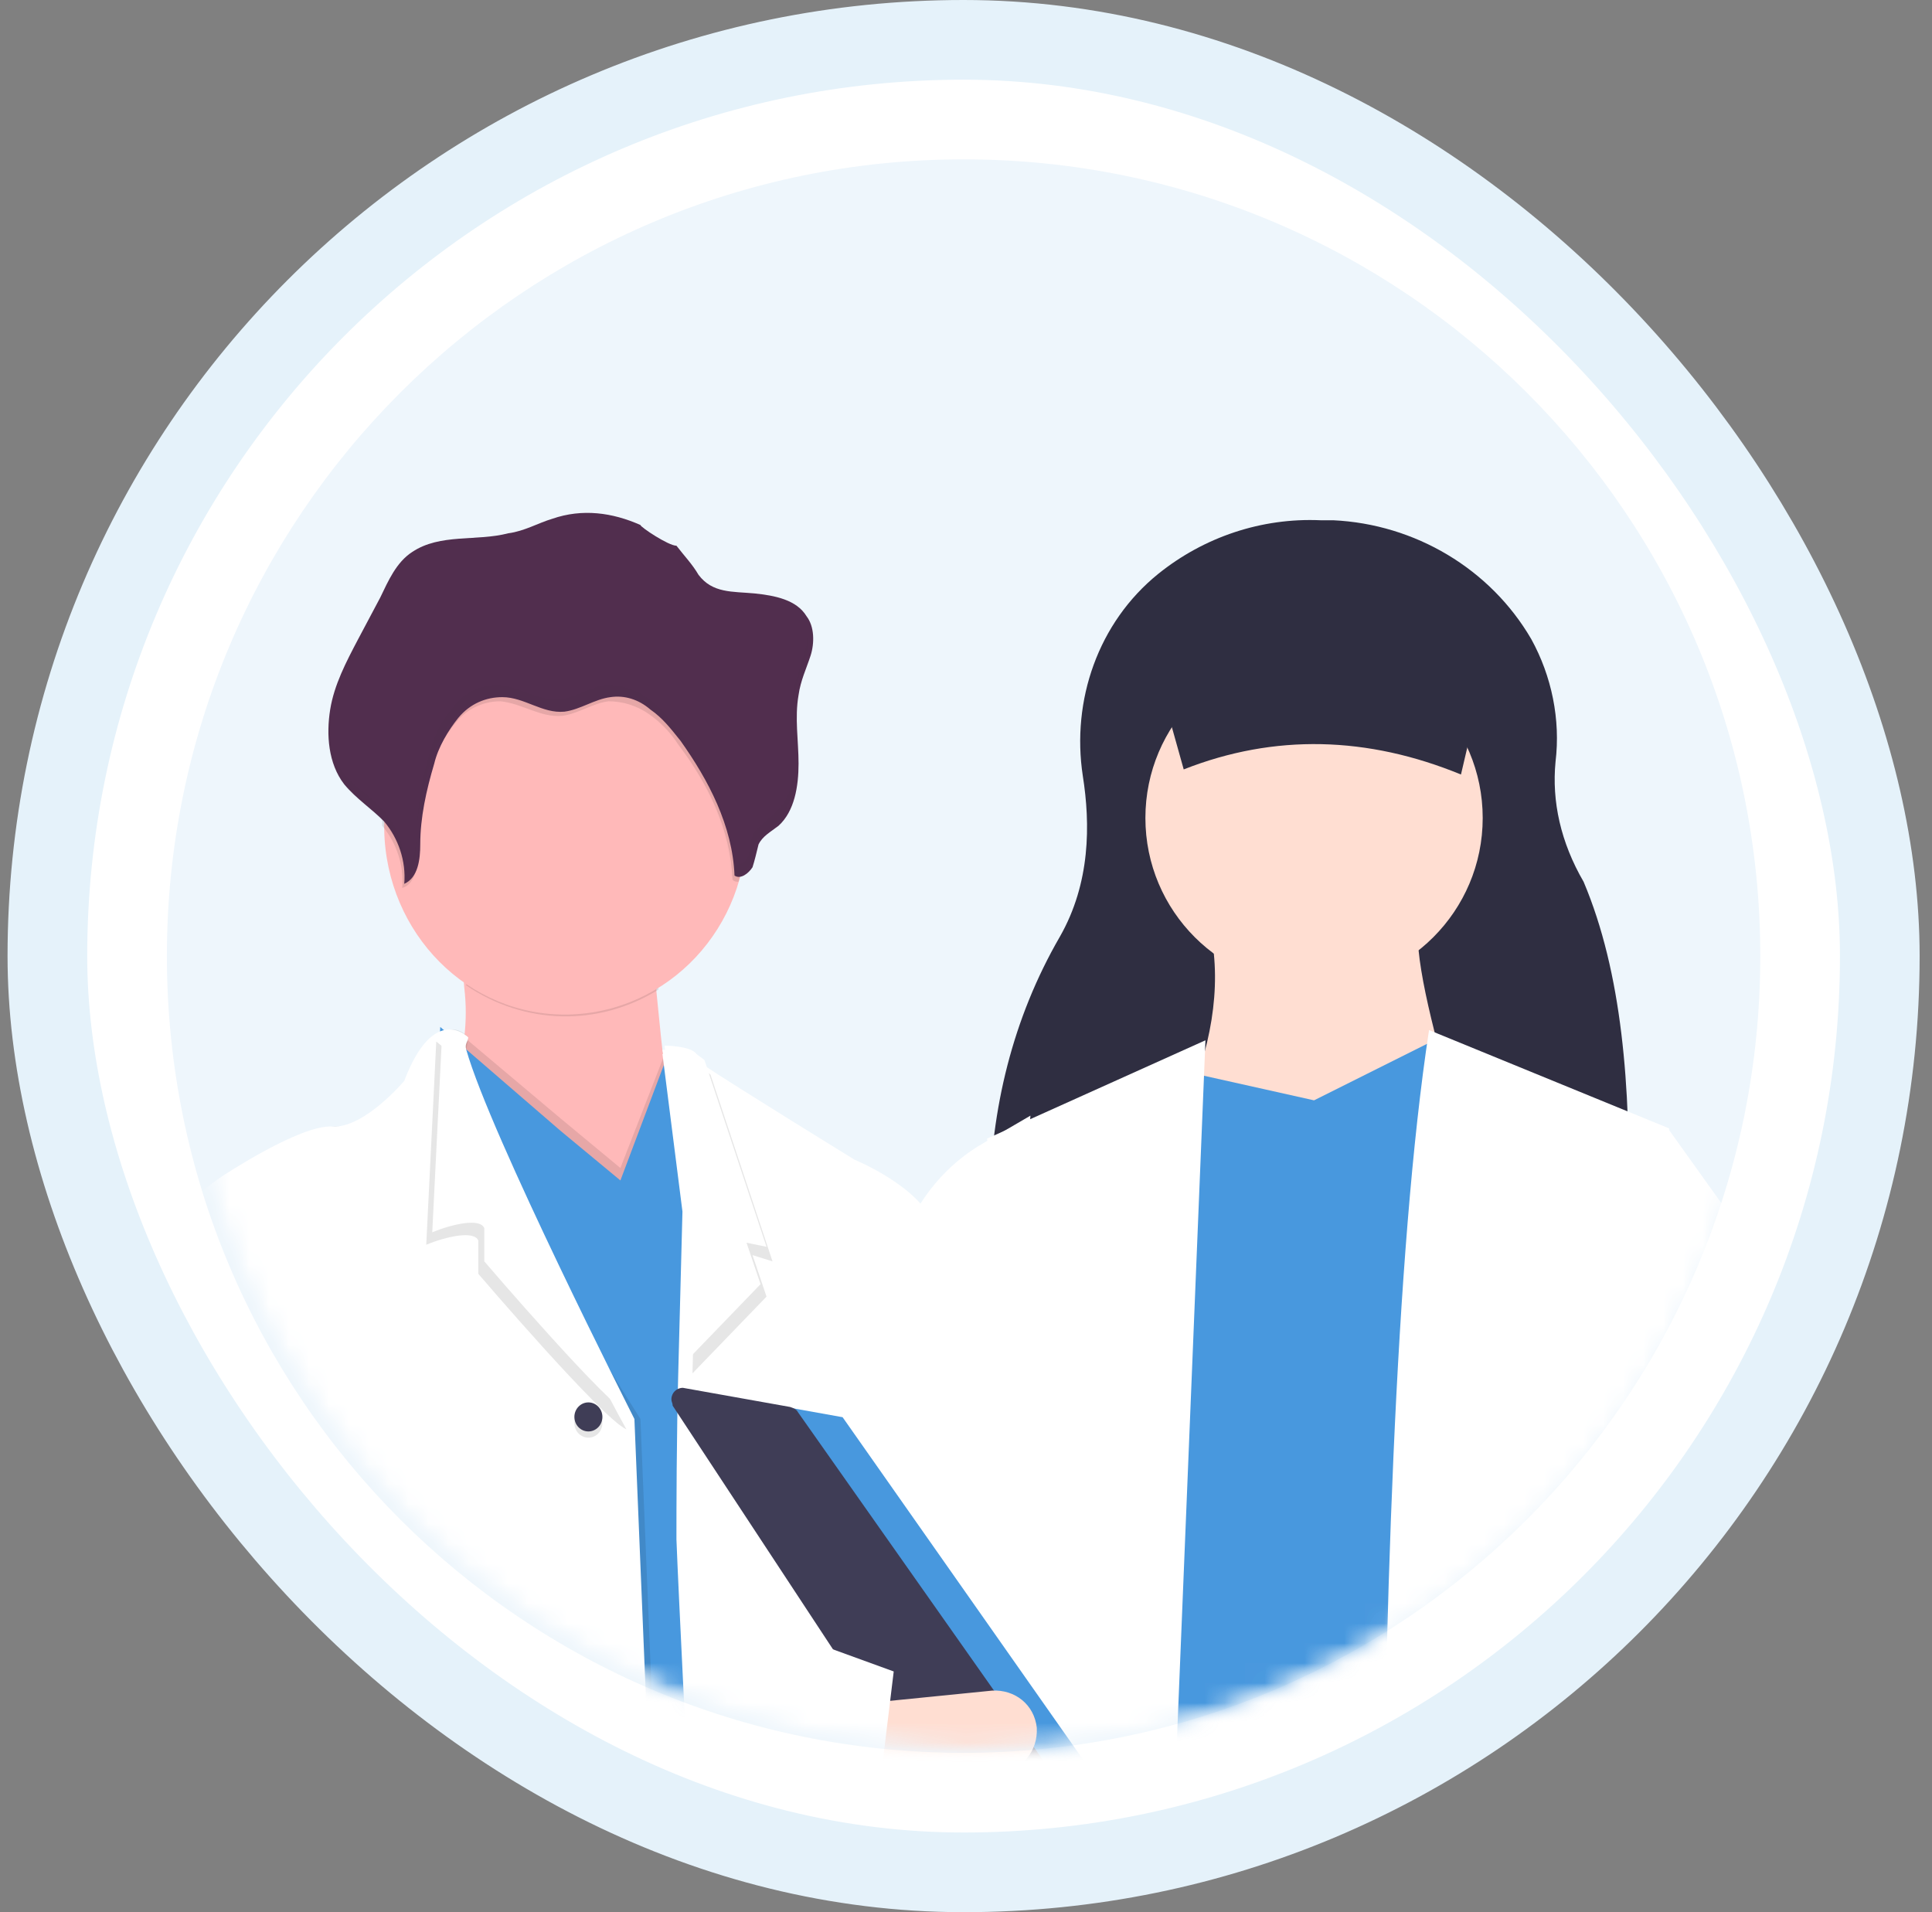 <svg width="97" height="96" viewBox="0 0 97 96" fill="none" xmlns="http://www.w3.org/2000/svg">
<rect x="0" y="0" width="97" height="96" fill="#808080" stroke="none"/>
<rect x="2.379" y="2" width="92" height="92" rx="46" fill="white" stroke="#E5F2FA" stroke-width="4"/>
<path d="M48.379 88C70.47 88 88.379 70.091 88.379 48C88.379 25.909 70.47 8 48.379 8C26.288 8 8.379 25.909 8.379 48C8.379 70.091 26.288 88 48.379 88Z" fill="#EEF6FC"/>
<mask id="mask0_10137_120714" style="mask-type:alpha" maskUnits="userSpaceOnUse" x="8" y="7" width="81" height="81">
<path d="M48.799 87.912C70.89 87.912 88.799 70.003 88.799 47.912C88.799 25.82 70.89 7.912 48.799 7.912C26.707 7.912 8.799 25.82 8.799 47.912C8.799 70.003 26.707 87.912 48.799 87.912Z" fill="#F9FAFB"/>
</mask>
<g mask="url(#mask0_10137_120714)">
<mask id="mask1_10137_120714" style="mask-type:alpha" maskUnits="userSpaceOnUse" x="8" y="7" width="81" height="81">
<path d="M48.799 87.912C70.89 87.912 88.799 70.003 88.799 47.912C88.799 25.82 70.89 7.912 48.799 7.912C26.707 7.912 8.799 25.82 8.799 47.912C8.799 70.003 26.707 87.912 48.799 87.912Z" fill="#4898DE"/>
</mask>
<g mask="url(#mask1_10137_120714)">
<path opacity="0.1" d="M28.335 54.162H20.798V61.972H28.335V54.162Z" fill="#4898DE"/>
<path opacity="0.1" d="M28.335 73.427H20.798V81.238H28.335V73.427Z" fill="#4898DE"/>
<path d="M29.841 62.076C26.324 60.618 21.802 56.036 22.907 53.849C23.108 53.328 23.309 52.704 23.309 52.079C23.41 51.246 23.41 50.413 23.309 49.58C23.209 48.226 23.108 46.872 22.807 45.518C22.807 45.518 33.761 45.726 33.158 47.497C32.957 48.017 32.957 48.85 32.957 49.788C33.057 50.725 33.158 51.87 33.258 52.704C33.459 53.953 33.66 54.891 33.66 54.891C33.66 54.891 32.957 55.828 32.555 55.932C32.354 55.932 34.866 64.055 29.841 62.076Z" fill="#FFB9B9"/>
<path opacity="0.1" d="M33.26 47.392C33.059 47.913 33.059 48.746 33.059 49.684C30.044 51.558 26.326 51.454 23.412 49.475C23.311 48.121 23.211 46.768 22.909 45.414C22.909 45.518 33.863 45.726 33.26 47.392Z" fill="black"/>
<path d="M37.481 41.353C37.581 46.56 33.562 50.829 28.537 50.934C23.512 51.038 19.392 46.872 19.291 41.665C19.291 41.561 19.291 41.561 19.291 41.457C19.291 36.25 23.411 31.98 28.436 31.98C33.361 31.876 37.481 36.146 37.481 41.353Z" fill="#FFB9B9"/>
<path opacity="0.1" d="M29.841 62.076C26.324 60.618 21.802 56.036 22.907 53.849C23.108 53.328 23.309 52.704 23.309 52.079L28.133 56.14L31.148 58.64L33.459 52.704C33.66 53.953 33.861 54.891 33.861 54.891C33.861 54.891 33.158 55.828 32.756 55.932C32.354 56.036 34.866 64.055 29.841 62.076Z" fill="black"/>
<path d="M42.203 80.196L38.183 150.073L32.958 150.385L19.391 109.876L21.602 61.764L22.104 51.558L28.134 56.765L31.149 59.264L33.46 53.12L37.781 57.077L42.203 80.196Z" fill="#4898DE"/>
<path opacity="0.1" d="M34.666 151.219C23.712 153.197 13.763 147.574 13.763 147.574L13.864 145.699C13.864 145.699 14.065 124.455 13.462 122.789C12.859 121.123 12.256 112.896 12.658 111.646C13.06 110.396 11.251 91.339 11.251 91.339L10.949 83.633L0.196 79.155L5.02 68.845C5.623 67.387 6.226 65.929 6.729 64.367C7.533 61.66 11.452 59.056 11.452 59.056C11.452 59.056 15.371 56.453 16.979 56.557C18.587 56.661 20.597 54.266 20.597 54.266C22.104 50.309 23.511 52.079 23.511 52.079C23.511 52.287 23.511 52.079 23.411 52.704C22.908 57.078 32.054 71.032 32.154 71.24L33.059 93.213L33.963 121.018L34.666 151.219Z" fill="black"/>
<path d="M34.365 151.219C23.411 153.197 13.461 147.574 13.461 147.574L13.562 145.699C13.562 145.699 13.763 124.455 13.16 122.789C12.557 121.123 11.954 112.896 12.356 111.646C12.758 110.396 10.949 91.339 10.949 91.339L10.648 83.633L-0.105 79.155L4.718 68.845C5.321 67.387 5.924 65.929 6.427 64.367C7.231 61.66 11.15 59.056 11.15 59.056C11.15 59.056 15.069 56.453 16.677 56.557C18.285 56.661 20.295 54.266 20.295 54.266C21.803 50.309 23.511 52.079 23.511 52.079C23.511 52.287 23.31 52.391 23.411 52.704C24.617 56.973 31.752 71.032 31.852 71.24L32.757 93.213L33.661 121.018L34.365 151.219Z" fill="white"/>
<path opacity="0.1" d="M31.451 71.761C30.245 71.24 24.014 63.951 24.014 63.951V62.284C23.813 61.764 22.406 62.076 21.401 62.493L21.904 52.287L22.406 52.704C23.512 56.973 31.25 71.449 31.451 71.761Z" fill="black"/>
<path d="M31.752 71.136C30.546 70.615 24.315 63.326 24.315 63.326V61.66C24.114 61.139 22.707 61.451 21.702 61.868L22.205 51.766L22.707 52.183C23.813 56.348 31.551 70.928 31.752 71.136Z" fill="white"/>
<path opacity="0.1" d="M29.541 72.178C29.93 72.178 30.245 71.851 30.245 71.449C30.245 71.046 29.93 70.72 29.541 70.72C29.153 70.72 28.838 71.046 28.838 71.449C28.838 71.851 29.153 72.178 29.541 72.178Z" fill="black"/>
<path d="M29.541 71.865C29.93 71.865 30.245 71.539 30.245 71.136C30.245 70.734 29.93 70.407 29.541 70.407C29.153 70.407 28.838 70.734 28.838 71.136C28.838 71.539 29.153 71.865 29.541 71.865Z" fill="#3F3D56"/>
<path opacity="0.1" d="M30.244 88.319C30.633 88.319 30.948 87.993 30.948 87.59C30.948 87.188 30.633 86.861 30.244 86.861C29.856 86.861 29.541 87.188 29.541 87.59C29.541 87.993 29.856 88.319 30.244 88.319Z" fill="black"/>
<path d="M30.244 88.007C30.633 88.007 30.948 87.68 30.948 87.278C30.948 86.875 30.633 86.549 30.244 86.549C29.856 86.549 29.541 86.875 29.541 87.278C29.541 87.68 29.856 88.007 30.244 88.007Z" fill="#3F3D56"/>
<path d="M46.826 106.751C46.826 106.751 47.328 107.48 46.826 107.897C46.323 108.314 46.826 109.147 46.826 109.147C46.826 109.147 45.62 109.876 46.122 110.605C46.625 111.229 46.323 114.249 46.323 114.249L44.816 116.749C44.816 116.749 44.916 118.415 44.916 120.602C44.916 124.038 44.715 128.829 43.61 131.016L43.71 149.032C43.71 149.032 38.585 151.01 34.264 150.385L33.661 121.539C33.661 121.539 34.565 105.189 34.967 101.961C35.168 100.295 35.269 98.733 35.168 97.067C35.168 97.067 35.068 92.172 34.565 89.881C34.565 89.881 34.063 79.988 33.962 77.28C33.962 75.927 33.962 72.178 34.063 68.533C34.163 64.576 34.264 60.827 34.264 60.827L33.259 52.912C33.259 52.912 34.264 52.808 34.565 53.224C34.666 53.328 34.867 53.433 34.967 53.537C36.676 54.682 42.605 58.327 42.605 58.327C42.605 58.327 45.921 59.681 46.625 61.66C47.429 63.638 47.931 64.992 48.333 65.513C48.735 66.033 48.936 68.637 48.936 68.637C48.936 68.637 50.042 73.427 50.946 74.26C51.851 75.093 52.454 80.196 52.454 80.196L44.715 86.549C44.715 86.549 44.012 97.067 43.911 97.483C43.811 97.587 46.826 106.751 46.826 106.751Z" fill="white"/>
<path d="M47.127 106.751C47.127 106.751 47.63 107.48 47.127 107.897C46.625 108.313 47.127 109.147 47.127 109.147C47.127 109.147 45.921 109.876 46.424 110.605C46.926 111.229 46.625 114.249 46.625 114.249L45.117 116.749C45.117 116.749 45.218 118.415 45.218 120.602C45.218 124.038 45.017 128.829 43.911 131.016L44.012 149.032C44.012 149.032 38.887 151.01 34.565 150.385L33.962 121.539C33.962 121.539 34.867 105.189 35.269 101.961C35.47 100.295 35.57 98.733 35.47 97.067C35.47 97.067 35.369 92.172 34.867 89.881C34.867 89.881 34.364 79.988 34.264 77.28C34.264 75.927 34.264 72.177 34.364 68.533C34.465 64.575 34.565 60.826 34.565 60.826L33.259 52.704C33.259 52.704 34.565 52.704 34.867 53.12C34.967 53.224 35.168 53.328 35.269 53.433C36.977 54.578 42.906 58.223 42.906 58.223C42.906 58.223 46.223 59.577 46.926 61.555C47.63 63.534 48.233 64.888 48.635 65.409C49.037 65.929 49.238 68.533 49.238 68.533C49.238 68.533 50.343 73.323 51.248 74.156C52.152 74.989 52.755 80.092 52.755 80.092L45.017 86.444C45.017 86.444 44.313 96.962 44.213 97.379C44.112 97.587 47.127 106.751 47.127 106.751Z" fill="white"/>
<path opacity="0.1" d="M37.782 63.013L38.485 65.096L34.767 68.949C34.867 64.992 34.968 61.243 34.968 61.243L33.661 53.224C33.661 53.224 34.968 53.224 35.269 53.641C35.37 53.745 35.571 53.849 35.671 53.953L38.786 63.326L37.782 63.013Z" fill="black"/>
<path d="M37.481 62.389L38.184 64.471L34.466 68.324C34.566 64.367 34.667 60.618 34.667 60.618L33.36 52.495C33.36 52.495 34.667 52.495 34.968 52.912C35.069 53.016 35.27 53.12 35.37 53.224L38.486 62.597L37.481 62.389Z" fill="white"/>
<path opacity="0.1" d="M37.48 41.352C37.48 42.394 37.379 43.331 37.078 44.268C36.977 44.268 36.877 44.268 36.776 44.164C36.676 41.665 35.57 39.374 34.063 37.395C33.661 36.77 33.158 36.25 32.555 35.833C31.953 35.417 31.249 35.208 30.546 35.208C29.742 35.312 29.038 35.833 28.234 35.937C27.129 36.041 26.224 35.312 25.119 35.208C24.214 35.208 23.41 35.625 22.908 36.25C22.305 36.979 21.903 37.708 21.702 38.541C21.3 39.79 21.099 41.144 20.998 42.602C20.998 43.331 20.898 44.373 20.194 44.581C20.295 43.435 19.893 42.29 19.189 41.457C19.189 41.352 19.189 41.352 19.189 41.248C19.189 36.041 23.31 31.772 28.335 31.772C33.359 31.876 37.48 36.145 37.48 41.352Z" fill="black"/>
<path d="M32.154 26.357C30.747 25.732 29.24 25.523 27.732 26.044C27.029 26.252 26.326 26.669 25.521 26.773C23.914 27.19 22.105 26.773 20.698 27.71C19.894 28.231 19.492 29.168 19.09 30.001L17.984 32.084C17.381 33.23 16.778 34.375 16.577 35.625C16.376 36.874 16.477 38.333 17.281 39.374C17.884 40.103 18.688 40.623 19.291 41.248C19.994 42.081 20.396 43.227 20.296 44.373C20.999 44.06 21.1 43.123 21.1 42.394C21.1 41.04 21.401 39.686 21.803 38.333C22.004 37.499 22.507 36.666 23.009 36.041C23.612 35.312 24.416 35 25.22 35C26.326 35 27.23 35.833 28.335 35.729C29.139 35.625 29.843 35.104 30.647 35C31.35 34.896 32.054 35.104 32.657 35.625C33.26 36.041 33.662 36.562 34.164 37.187C35.571 39.166 36.777 41.457 36.878 43.956C37.179 44.164 37.581 43.852 37.782 43.539C37.883 43.227 37.983 42.81 38.084 42.394C38.285 41.977 38.687 41.769 39.089 41.457C39.892 40.728 40.093 39.478 40.093 38.333C40.093 37.187 39.892 36.041 40.093 34.896C40.194 34.167 40.495 33.542 40.697 32.917C40.897 32.292 40.897 31.459 40.495 30.939C39.993 30.105 38.888 29.897 37.883 29.793C36.777 29.689 35.772 29.793 35.069 28.856C34.767 28.335 34.365 27.919 33.963 27.398C33.561 27.398 32.154 26.461 32.154 26.357Z" fill="#512E4E"/>
<path opacity="0.1" d="M3.212 84.466L0.398 79.155L-0.507 87.382C-0.507 87.382 -0.004 91.027 -0.105 91.547C-0.205 92.068 1.905 97.171 1.905 97.171C1.905 97.171 8.839 109.98 11.653 110.709L21.2 103.627L18.688 100.295C18.688 100.295 17.784 99.983 17.582 100.295C17.582 100.295 12.859 91.86 12.357 91.235C11.854 90.61 11.955 89.36 11.955 89.36C11.955 89.36 11.251 88.527 11.452 87.798C11.653 87.069 10.045 84.362 10.045 84.362L11.553 82.904L3.212 84.466Z" fill="black"/>
<path d="M0.599 78.53L-0.104 79.155L-1.009 87.382C-1.009 87.382 -0.506 91.027 -0.607 91.547C-0.707 92.068 1.403 97.171 1.403 97.171C1.403 97.171 8.337 109.98 11.151 110.709L20.698 103.627L18.186 100.295C18.186 100.295 17.282 99.983 17.081 100.295C17.081 100.295 12.357 91.86 11.855 91.235C11.352 90.61 11.453 89.36 11.453 89.36C11.453 89.36 10.749 88.527 10.95 87.798C11.151 87.069 9.543 84.362 9.543 84.362L11.051 82.904L0.599 78.53Z" fill="white"/>
<path opacity="0.1" d="M50.444 83.737L52.252 79.884C52.252 79.884 52.956 82.8 52.956 84.362C52.956 85.924 53.961 86.132 53.961 86.132C53.961 86.132 55.066 87.486 54.463 88.527C53.86 89.569 53.659 92.068 53.659 92.068C53.659 92.068 53.86 96.858 52.956 97.483C52.051 98.108 51.85 99.67 51.85 99.67C51.85 99.67 50.243 102.69 50.243 103.419C50.343 104.148 48.032 108.938 48.032 108.938C48.032 108.938 49.137 103.003 42.605 100.399C42.605 100.399 42.504 98.42 43.007 97.796C43.509 97.275 44.213 96.963 43.811 94.151C43.308 91.339 43.71 88.007 43.71 87.278C43.71 86.653 45.218 82.383 45.218 82.383L50.444 83.737Z" fill="black"/>
<path d="M51.249 79.363L52.857 79.884C52.857 79.884 53.56 82.8 53.56 84.362C53.56 85.924 54.565 86.132 54.565 86.132C54.565 86.132 55.67 87.486 55.068 88.527C54.465 89.569 54.264 92.068 54.264 92.068C54.264 92.068 54.465 96.858 53.56 97.483C52.656 98.108 52.455 99.67 52.455 99.67C52.455 99.67 50.847 102.69 50.847 103.419C50.847 104.148 48.636 108.938 48.636 108.938C48.636 108.938 49.741 103.002 43.209 100.399C43.209 100.399 43.209 98.42 43.611 97.796C44.113 97.275 44.817 96.962 44.415 94.151C43.913 91.339 44.314 88.007 44.314 87.278C44.314 86.653 45.822 82.383 45.822 82.383L51.249 79.363Z" fill="white"/>
<g opacity="0.1">
<path opacity="0.1" d="M38.886 40.832C38.585 41.144 38.183 41.352 37.882 41.769C37.681 42.081 37.681 42.498 37.58 42.915C37.48 43.331 36.977 43.539 36.676 43.331C36.575 40.832 35.47 38.541 33.962 36.562C33.56 35.937 33.058 35.417 32.455 35C31.852 34.584 31.148 34.375 30.445 34.375C29.641 34.479 28.937 35 28.133 35.104C27.028 35.208 26.123 34.479 25.018 34.375C24.114 34.375 23.31 34.792 22.807 35.417C22.204 36.146 21.802 36.875 21.601 37.708C21.199 38.957 20.998 40.311 20.898 41.769C20.898 42.498 20.797 43.539 20.094 43.748C20.094 43.956 20.094 44.164 20.094 44.373C20.797 44.06 20.898 43.123 20.898 42.394C20.898 41.04 21.199 39.686 21.601 38.333C21.802 37.499 22.305 36.666 22.807 36.041C23.41 35.312 24.214 35 25.018 35C26.123 35 27.028 35.833 28.133 35.729C28.937 35.625 29.641 35.104 30.445 35C31.148 34.896 31.852 35.104 32.455 35.625C33.058 36.041 33.46 36.562 33.962 37.187C35.369 39.166 36.575 41.457 36.676 43.956C36.977 44.164 37.379 43.852 37.58 43.539C37.681 43.227 37.781 42.81 37.882 42.394C38.083 41.977 38.485 41.769 38.886 41.457C39.691 40.728 39.892 39.478 39.892 38.333V38.228C39.892 39.27 39.59 40.207 38.886 40.832Z" fill="black"/>
<path opacity="0.1" d="M19.29 40.727C18.687 39.999 17.883 39.582 17.28 38.853C16.778 38.228 16.577 37.395 16.476 36.562C16.376 37.603 16.677 38.645 17.28 39.478C17.883 40.207 18.687 40.728 19.29 41.352C19.893 42.081 20.194 42.914 20.295 43.852C20.395 42.602 19.993 41.561 19.29 40.727Z" fill="black"/>
<path opacity="0.1" d="M40.495 32.397C40.294 33.021 40.093 33.75 39.892 34.375C39.791 34.792 39.791 35.312 39.791 35.729C39.791 35.417 39.791 35.208 39.892 34.896C39.992 34.167 40.294 33.542 40.495 32.917C40.595 32.501 40.595 32.188 40.595 31.772C40.495 31.98 40.495 32.188 40.495 32.397Z" fill="black"/>
</g>
<path d="M81.755 60.694L49.682 60.373C49.746 55.691 50.836 51.136 53.21 47.031C54.749 44.337 54.749 41.386 54.364 38.949C53.787 35.164 55.134 31.251 58.149 28.813C60.458 26.953 63.345 25.991 66.296 26.119H66.937C71.042 26.312 74.827 28.557 76.88 32.085C77.906 33.945 78.355 36.126 78.099 38.243C77.906 40.231 78.355 42.284 79.51 44.273C81.434 48.827 81.883 54.536 81.755 60.694Z" fill="#2F2E41"/>
<path d="M65.974 49.533C70.651 49.533 74.442 45.742 74.442 41.066C74.442 36.389 70.651 32.598 65.974 32.598C61.298 32.598 57.507 36.389 57.507 41.066C57.507 45.742 61.298 49.533 65.974 49.533Z" fill="#FFDED2"/>
<path d="M73.351 56.653L59.432 55.819C60.779 52.676 61.356 49.661 60.779 46.774H71.171C71.171 49.02 72.261 52.804 73.351 56.653Z" fill="#FFDED2"/>
<path d="M82.14 107.521L51.477 109.702L54.621 55.434L59.945 53.895L65.975 55.242L72.004 52.227L75.853 53.638L82.14 107.521Z" fill="#4898DE"/>
<path d="M56.673 146.651L35.762 141.84C41.984 121.185 53.21 73.973 49.553 57.166L60.522 52.227L56.673 146.651Z" fill="white"/>
<path d="M46.538 86.994L38.584 82.055L45.319 62.234C46.089 60.181 47.5 58.449 49.425 57.359L51.734 56.011L50.387 75.961L46.538 86.994Z" fill="white"/>
<path d="M100.293 142.096C93.686 145.945 77.2 148.062 69.952 145.368C69.439 126.701 68.348 73.972 71.748 51.714L83.808 56.653L82.717 71.407C76.944 84.043 93.622 128.048 100.293 142.096Z" fill="white"/>
<path d="M99.331 84.557L91.954 82.055L82.14 70.829L83.743 56.653L100.165 79.618L99.331 84.557Z" fill="white"/>
<path d="M73.351 38.884C68.668 36.96 63.986 36.831 59.431 38.628L57.507 31.764H75.019L73.351 38.884Z" fill="#2F2E41"/>
<path d="M81.883 90.522L85.411 97.065C91.376 95.397 96.572 90.137 101.576 83.915L100.229 79.553L91.761 81.734L81.883 90.522Z" fill="white"/>
<path d="M35.505 69.931L42.304 71.15L57.892 93.345L49.617 91.42L35.505 69.931Z" fill="#4898DE"/>
<path d="M34.286 69.675C33.966 69.675 33.709 69.931 33.709 70.252C33.709 70.38 33.773 70.444 33.773 70.573L48.334 92.703C48.398 92.832 48.527 92.896 48.655 92.96L55.455 94.563C55.775 94.627 56.096 94.435 56.16 94.114C56.224 93.922 56.16 93.794 56.096 93.665L40.059 70.893C39.995 70.765 39.867 70.701 39.675 70.637L34.286 69.675C34.35 69.675 34.286 69.675 34.286 69.675Z" fill="#3F3D56"/>
<path d="M43.395 85.519L43.779 89.624L50.194 88.983C51.349 88.854 52.118 87.892 52.054 86.737C51.926 85.583 50.964 84.813 49.809 84.877L43.395 85.519Z" fill="#FFDED2"/>
<path d="M37.815 85.006C37.815 87.892 40.188 90.266 43.075 90.266H44.101L44.871 83.915L38.52 81.606L37.815 85.006Z" fill="white"/>
</g>
</g>
</svg>
